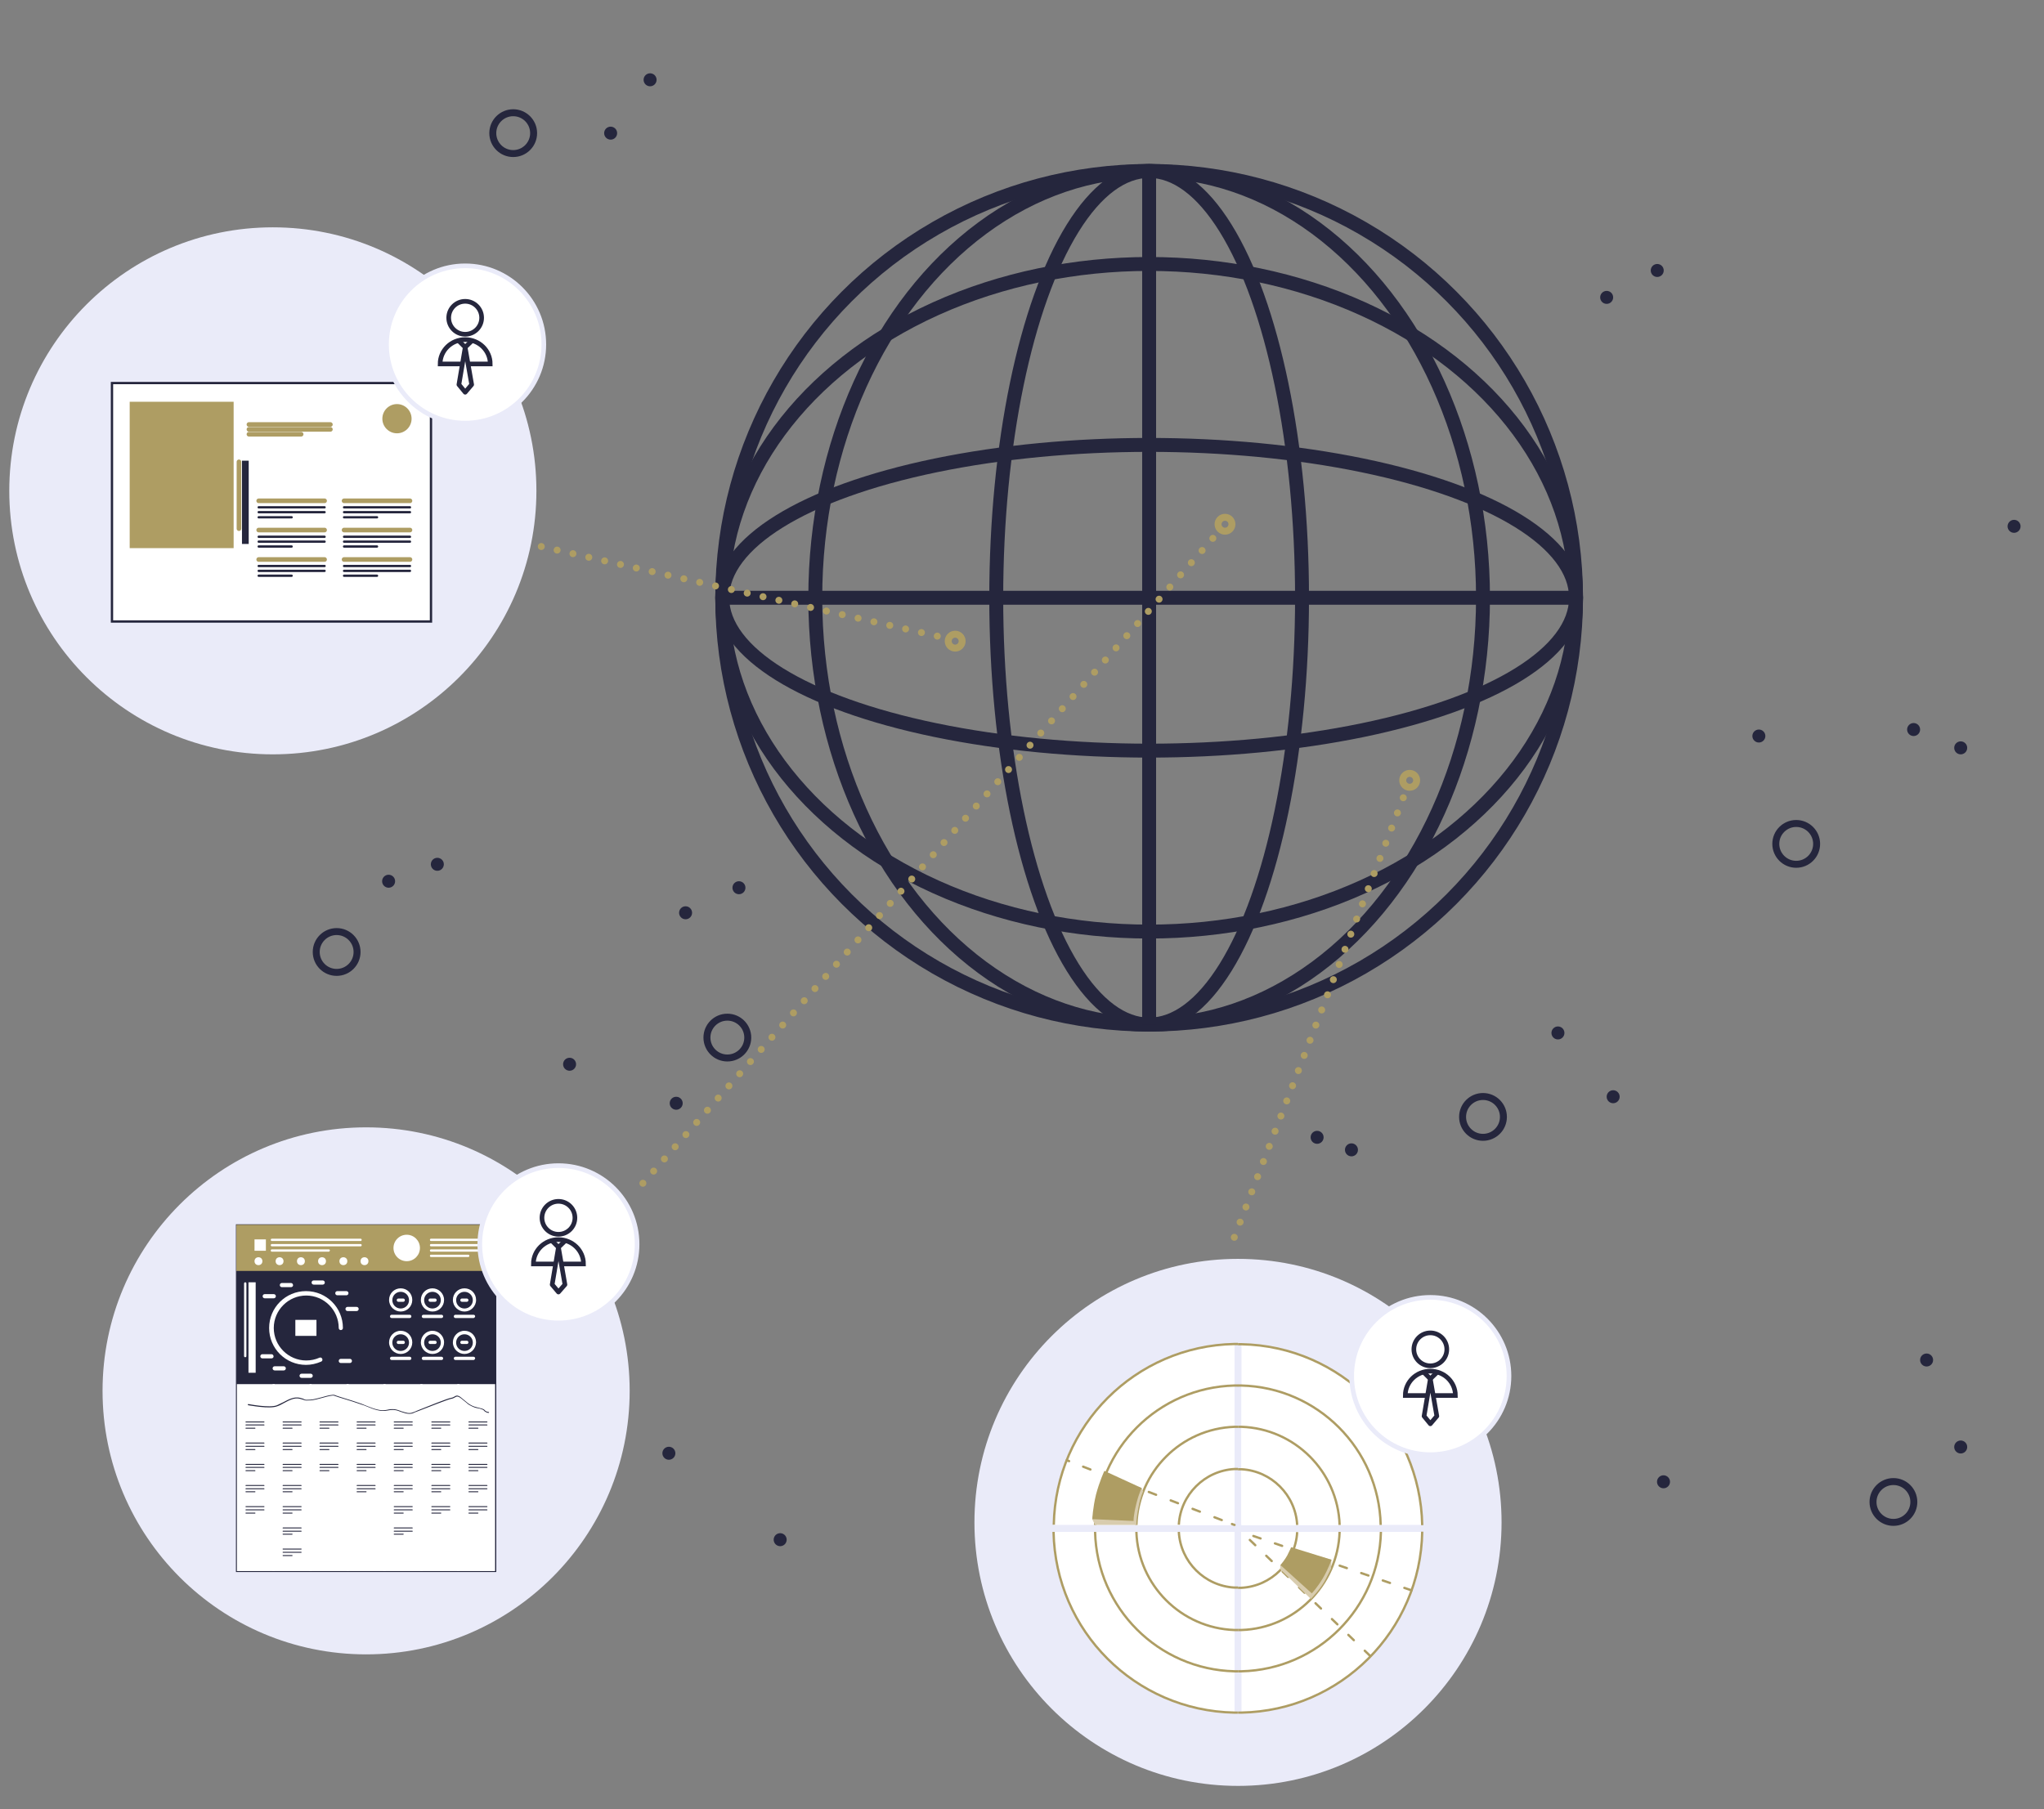 <?xml version="1.0" encoding="utf-8"?>
<!-- Generator: Adobe Illustrator 21.0.2, SVG Export Plug-In . SVG Version: 6.00 Build 0)  -->
<svg version="1.1" id="Layer_1" xmlns="http://www.w3.org/2000/svg" xmlns:xlink="http://www.w3.org/1999/xlink" x="0px" y="0px"
	 viewBox="0 0 881 780" style="enable-background:new 0 0 881 780;" xml:space="preserve">
<rect x="0" y="0" width="881" height="780" fill="#808080" stroke="none"/>
<style type="text/css">
	.st0{fill:none;}
	.st1{fill:#EAEBF9;}
	.st2{fill:none;stroke:#25263D;stroke-width:6;stroke-miterlimit:10;}
	.st3{fill:#25263D;}
	.st4{fill:none;stroke:#25263D;stroke-width:3;stroke-miterlimit:10;}
	.st5{fill:#FFFFFF;stroke:#25263D;stroke-miterlimit:10;}
	.st6{fill:#AE9D63;}
	.st7{fill:#FFFFFF;}
	.st8{fill:none;stroke:#AE9D63;stroke-width:2;stroke-linecap:round;stroke-linejoin:round;stroke-miterlimit:10;}
	.st9{fill:none;stroke:#25263D;stroke-linecap:round;stroke-linejoin:round;stroke-miterlimit:10;}
	.st10{fill:#FFFFFF;stroke:#EAEBF9;stroke-width:2;stroke-miterlimit:10;}
	.st11{fill:none;stroke:#25263D;stroke-width:2;stroke-miterlimit:10;}
	.st12{fill:none;stroke:#25263D;stroke-width:2;stroke-linecap:round;stroke-linejoin:round;stroke-miterlimit:10;}
	.st13{fill:none;stroke:#AE9D63;stroke-width:3;stroke-miterlimit:10;}
	
		.st14{fill:none;stroke:#AE9D63;stroke-width:3;stroke-linecap:round;stroke-linejoin:round;stroke-miterlimit:10;stroke-dasharray:0,7;}
	.st15{opacity:0.2;}
	.st16{clip-path:url(#SVGID_2_);fill:#FFFFFF;}
	.st17{fill:none;stroke:#AE9D63;stroke-miterlimit:10;}
	.st18{fill:none;stroke:#AE9D63;stroke-linecap:round;stroke-linejoin:round;}
	.st19{fill:none;stroke:#AE9D63;stroke-linecap:round;stroke-linejoin:round;stroke-dasharray:3.37,6.741;}
	.st20{fill:none;stroke:#AE9D63;stroke-linecap:round;stroke-linejoin:round;stroke-miterlimit:10;stroke-dasharray:3.277,6.554;}
	.st21{fill:#D8CCAE;}
</style>
<rect x="4" y="-0.1" class="st0" width="881" height="780"/>
<circle class="st1" cx="117.6" cy="211.6" r="113.6"/>
<circle class="st1" cx="157.8" cy="599.6" r="113.6"/>
<circle class="st1" cx="533.6" cy="656.3" r="113.6"/>
<g>
	<circle class="st2" cx="495.3" cy="257.7" r="184"/>
	<ellipse class="st2" cx="495.3" cy="257.7" rx="143.9" ry="184"/>
	<ellipse class="st2" cx="495.3" cy="257.7" rx="65.9" ry="184"/>
	<ellipse class="st2" cx="495.3" cy="257.7" rx="184" ry="143.9"/>
	<ellipse class="st2" cx="495.3" cy="257.7" rx="184" ry="65.9"/>
	<line class="st2" x1="495.3" y1="73.7" x2="495.3" y2="441.7"/>
	<line class="st2" x1="679.3" y1="257.7" x2="311.3" y2="257.7"/>
</g>
<circle class="st3" cx="824.8" cy="314.5" r="2.8"/>
<circle class="st3" cx="695.3" cy="472.8" r="2.8"/>
<circle class="st3" cx="671.5" cy="445.3" r="2.8"/>
<circle class="st3" cx="714.3" cy="116.6" r="2.8"/>
<circle class="st3" cx="567.7" cy="490.3" r="2.8"/>
<circle class="st3" cx="582.5" cy="495.7" r="2.8"/>
<circle class="st3" cx="318.5" cy="382.7" r="2.8"/>
<circle class="st3" cx="295.5" cy="393.5" r="2.8"/>
<circle class="st3" cx="245.5" cy="458.8" r="2.8"/>
<ellipse transform="matrix(0.994 -0.113 0.113 0.994 -51.64 35.761)" class="st3" cx="291.1" cy="475.6" rx="2.8" ry="2.8"/>
<ellipse transform="matrix(0.994 -0.113 0.113 0.994 -72.514 41.985)" class="st3" cx="335.8" cy="663.7" rx="2.8" ry="2.8"/>
<circle class="st3" cx="263.2" cy="57.4" r="2.8"/>
<circle class="st3" cx="188.5" cy="372.6" r="2.8"/>
<circle class="st3" cx="288.3" cy="626.5" r="2.8"/>
<circle class="st3" cx="167.5" cy="379.9" r="2.8"/>
<circle class="st3" cx="280.2" cy="34.4" r="2.8"/>
<circle class="st3" cx="868.1" cy="226.9" r="2.8"/>
<circle class="st3" cx="717" cy="638.8" r="2.8"/>
<circle class="st3" cx="845.1" cy="322.4" r="2.8"/>
<circle class="st3" cx="830.4" cy="586.3" r="2.8"/>
<circle class="st3" cx="845.1" cy="623.8" r="2.8"/>
<circle class="st3" cx="758.1" cy="317.3" r="2.8"/>
<circle class="st3" cx="692.5" cy="128.2" r="2.8"/>
<circle class="st4" cx="774.2" cy="363.8" r="8.8"/>
<circle class="st4" cx="816.1" cy="647.5" r="8.8"/>
<circle class="st4" cx="639.2" cy="481.5" r="8.8"/>
<circle class="st4" cx="221.2" cy="57.4" r="8.8"/>
<circle class="st4" cx="313.5" cy="447.3" r="8.8"/>
<circle class="st4" cx="145.1" cy="410.4" r="8.8"/>
<g>
	
		<rect x="65.6" y="147.8" transform="matrix(6.123234e-17 -1 1 6.123234e-17 -99.536 333.536)" class="st5" width="102.8" height="137.5"/>
	<circle class="st6" cx="171.1" cy="180.5" r="6.3"/>
	<circle class="st7" cx="108.9" cy="177.1" r="1.6"/>
	<circle class="st7" cx="117.3" cy="177.1" r="1.6"/>
	<circle class="st7" cx="125.7" cy="177.1" r="1.6"/>
	<circle class="st7" cx="134.1" cy="177.1" r="1.6"/>
	<circle class="st7" cx="142.5" cy="177.1" r="1.6"/>
	<circle class="st7" cx="150.9" cy="177.1" r="1.6"/>
	<g>
		<line class="st8" x1="107.3" y1="183" x2="142.4" y2="183"/>
		<line class="st8" x1="107.3" y1="185.1" x2="142.4" y2="185.1"/>
		<line class="st8" x1="107.3" y1="187.2" x2="129.8" y2="187.2"/>
	</g>
	<g>
		<line class="st9" x1="111.5" y1="218.7" x2="139.9" y2="218.7"/>
		<line class="st8" x1="111.5" y1="215.9" x2="139.9" y2="215.9"/>
		<line class="st9" x1="111.5" y1="220.8" x2="139.9" y2="220.8"/>
		<line class="st9" x1="111.5" y1="223" x2="125.7" y2="223"/>
	</g>
	<g>
		<line class="st9" x1="111.5" y1="231.4" x2="139.9" y2="231.4"/>
		<line class="st8" x1="111.5" y1="228.5" x2="139.9" y2="228.5"/>
		<line class="st9" x1="111.5" y1="233.5" x2="139.9" y2="233.5"/>
		<line class="st9" x1="111.5" y1="235.6" x2="125.7" y2="235.6"/>
	</g>
	<g>
		<line class="st9" x1="111.5" y1="244" x2="139.9" y2="244"/>
		<line class="st8" x1="111.5" y1="241.2" x2="139.9" y2="241.2"/>
		<line class="st9" x1="111.5" y1="246.1" x2="139.9" y2="246.1"/>
		<line class="st9" x1="111.5" y1="248.2" x2="125.7" y2="248.2"/>
	</g>
	<g>
		<line class="st9" x1="148.3" y1="218.7" x2="176.7" y2="218.7"/>
		<line class="st8" x1="148.3" y1="215.9" x2="176.7" y2="215.9"/>
		<line class="st9" x1="148.3" y1="220.8" x2="176.7" y2="220.8"/>
		<line class="st9" x1="148.3" y1="223" x2="162.5" y2="223"/>
	</g>
	<g>
		<line class="st9" x1="148.3" y1="231.4" x2="176.7" y2="231.4"/>
		<line class="st8" x1="148.3" y1="228.5" x2="176.7" y2="228.5"/>
		<line class="st9" x1="148.3" y1="233.5" x2="176.7" y2="233.5"/>
		<line class="st9" x1="148.3" y1="235.6" x2="162.5" y2="235.6"/>
	</g>
	<g>
		<line class="st9" x1="148.3" y1="244" x2="176.7" y2="244"/>
		<line class="st8" x1="148.3" y1="241.2" x2="176.7" y2="241.2"/>
		<line class="st9" x1="148.3" y1="246.1" x2="176.7" y2="246.1"/>
		<line class="st9" x1="148.3" y1="248.2" x2="162.5" y2="248.2"/>
	</g>
	<rect x="55.9" y="173.2" class="st6" width="44.8" height="63.1"/>
	<rect x="104.3" y="198.6" class="st3" width="2.9" height="35.9"/>
	<line class="st8" x1="103" y1="199.1" x2="103" y2="227.9"/>
</g>
<g>
	<circle class="st10" cx="200.5" cy="148.5" r="33.9"/>
	<g>
		<circle class="st11" cx="200.5" cy="137" r="7.1"/>
		<path class="st11" d="M199.3,156.9h-9.6c0-5.8,4.8-10.5,10.8-10.5c6,0,10.8,4.7,10.8,10.5h-9.6"/>
		<polyline class="st12" points="203.3,147 200.5,149.7 197.8,147 		"/>
		<polygon class="st12" points="203.3,165.8 200.5,169.1 197.8,165.8 200.5,149.8 		"/>
	</g>
</g>
<g>
	<g>
		<rect x="101.9" y="528" class="st7" width="111.7" height="149.5"/>
	</g>
	<g>
		<rect x="101.9" y="528" class="st7" width="111.7" height="149.5"/>
		<path class="st3" d="M213.9,677.7H101.7V527.8h112.2V677.7z M102.1,677.3h111.3v-149H102.1V677.3z"/>
	</g>
	<g>
		<rect x="101.9" y="528" class="st6" width="111.7" height="20.1"/>
	</g>
	<g id="XMLID_1_">
		<rect x="101.9" y="547.9" class="st3" width="111.7" height="48.8"/>
	</g>
	<g>
		<circle class="st7" cx="175.3" cy="538" r="5.7"/>
	</g>
	<g>
		<circle class="st7" cx="111.4" cy="543.7" r="1.7"/>
	</g>
	<g>
		<circle class="st7" cx="120.5" cy="543.7" r="1.7"/>
	</g>
	<g>
		<circle class="st7" cx="129.7" cy="543.7" r="1.7"/>
	</g>
	<g>
		<circle class="st7" cx="138.8" cy="543.7" r="1.7"/>
	</g>
	<g>
		<circle class="st7" cx="148" cy="543.7" r="1.7"/>
	</g>
	<g>
		<circle class="st7" cx="157.1" cy="543.7" r="1.7"/>
	</g>
	<g>
		<path class="st7" d="M131.9,588.4c-8.8,0-15.9-7.1-15.9-15.9c0-8.8,7.1-15.9,15.9-15.9c8.8,0,15.9,7.1,15.9,15.9
			c0,0.5-0.4,0.9-0.9,0.9c-0.5,0-0.9-0.4-0.9-0.9c0-7.7-6.3-14-14-14c-7.7,0-14,6.3-14,14c0,7.7,6.3,14,14,14c2,0,3.9-0.4,5.7-1.2
			c0.5-0.2,1,0,1.2,0.5c0.2,0.5,0,1-0.5,1.2C136.3,587.9,134.1,588.4,131.9,588.4z"/>
	</g>
	<g>
		<path class="st7" d="M172.7,565.4c-2.7,0-5-2.2-5-5s2.2-5,5-5s5,2.2,5,5S175.5,565.4,172.7,565.4z M172.7,556.9
			c-2,0-3.6,1.6-3.6,3.6c0,2,1.6,3.6,3.6,3.6c2,0,3.6-1.6,3.6-3.6C176.3,558.5,174.7,556.9,172.7,556.9z"/>
	</g>
	<g>
		<path class="st7" d="M186.4,565.4c-2.7,0-5-2.2-5-5s2.2-5,5-5c2.7,0,5,2.2,5,5S189.2,565.4,186.4,565.4z M186.4,556.9
			c-2,0-3.6,1.6-3.6,3.6c0,2,1.6,3.6,3.6,3.6c2,0,3.6-1.6,3.6-3.6C190,558.5,188.4,556.9,186.4,556.9z"/>
	</g>
	<g>
		<path class="st7" d="M200.2,565.4c-2.7,0-5-2.2-5-5s2.2-5,5-5s5,2.2,5,5S202.9,565.4,200.2,565.4z M200.2,556.9
			c-2,0-3.6,1.6-3.6,3.6c0,2,1.6,3.6,3.6,3.6c2,0,3.6-1.6,3.6-3.6C203.8,558.5,202.2,556.9,200.2,556.9z"/>
	</g>
	<g>
		<path class="st7" d="M172.7,583.7c-2.7,0-5-2.2-5-5c0-2.7,2.2-5,5-5s5,2.2,5,5C177.7,581.5,175.5,583.7,172.7,583.7z M172.7,575.2
			c-2,0-3.6,1.6-3.6,3.6c0,2,1.6,3.6,3.6,3.6c2,0,3.6-1.6,3.6-3.6C176.3,576.8,174.7,575.2,172.7,575.2z"/>
	</g>
	<g>
		<path class="st7" d="M186.4,583.7c-2.7,0-5-2.2-5-5c0-2.7,2.2-5,5-5c2.7,0,5,2.2,5,5C191.4,581.5,189.2,583.7,186.4,583.7z
			 M186.4,575.2c-2,0-3.6,1.6-3.6,3.6c0,2,1.6,3.6,3.6,3.6c2,0,3.6-1.6,3.6-3.6C190,576.8,188.4,575.2,186.4,575.2z"/>
	</g>
	<g>
		<path class="st7" d="M200.2,583.7c-2.7,0-5-2.2-5-5c0-2.7,2.2-5,5-5s5,2.2,5,5C205.1,581.5,202.9,583.7,200.2,583.7z M200.2,575.2
			c-2,0-3.6,1.6-3.6,3.6c0,2,1.6,3.6,3.6,3.6c2,0,3.6-1.6,3.6-3.6C203.8,576.8,202.2,575.2,200.2,575.2z"/>
	</g>
	<g>
		<g>
			<path class="st7" d="M155.4,535h-38.2c-0.3,0-0.5-0.2-0.5-0.5c0-0.3,0.2-0.5,0.5-0.5h38.2c0.3,0,0.5,0.2,0.5,0.5
				C155.9,534.8,155.7,535,155.4,535z"/>
		</g>
		<g>
			<path class="st7" d="M155.4,537.3h-38.2c-0.3,0-0.5-0.2-0.5-0.5c0-0.3,0.2-0.5,0.5-0.5h38.2c0.3,0,0.5,0.2,0.5,0.5
				C155.9,537.1,155.7,537.3,155.4,537.3z"/>
		</g>
		<g>
			<path class="st7" d="M141.7,539.6h-24.5c-0.3,0-0.5-0.2-0.5-0.5c0-0.3,0.2-0.5,0.5-0.5h24.5c0.3,0,0.5,0.2,0.5,0.5
				C142.1,539.4,141.9,539.6,141.7,539.6z"/>
		</g>
	</g>
	<g>
		<path class="st7" d="M208,535h-22.2c-0.3,0-0.5-0.2-0.5-0.5c0-0.3,0.2-0.5,0.5-0.5H208c0.3,0,0.5,0.2,0.5,0.5
			C208.4,534.8,208.2,535,208,535z"/>
	</g>
	<g>
		<path class="st7" d="M208,537.3h-22.2c-0.3,0-0.5-0.2-0.5-0.5c0-0.3,0.2-0.5,0.5-0.5H208c0.3,0,0.5,0.2,0.5,0.5
			C208.4,537.1,208.2,537.3,208,537.3z"/>
	</g>
	<g>
		<path class="st7" d="M208,539.6h-22.2c-0.3,0-0.5-0.2-0.5-0.5c0-0.3,0.2-0.5,0.5-0.5H208c0.3,0,0.5,0.2,0.5,0.5
			C208.4,539.4,208.2,539.6,208,539.6z"/>
	</g>
	<g>
		<path class="st7" d="M201.8,541.9h-16c-0.3,0-0.5-0.2-0.5-0.5c0-0.3,0.2-0.5,0.5-0.5h16c0.3,0,0.5,0.2,0.5,0.5
			C202.3,541.7,202.1,541.9,201.8,541.9z"/>
	</g>
	<g>
		<path class="st7" d="M176.6,568.2h-7.8c-0.4,0-0.7-0.3-0.7-0.7c0-0.4,0.3-0.7,0.7-0.7h7.8c0.4,0,0.7,0.3,0.7,0.7
			C177.3,567.9,177,568.2,176.6,568.2z"/>
	</g>
	<g>
		<path class="st7" d="M173.8,561.2h-2.1c-0.4,0-0.7-0.3-0.7-0.7c0-0.4,0.3-0.7,0.7-0.7h2.1c0.4,0,0.7,0.3,0.7,0.7
			C174.5,560.9,174.2,561.2,173.8,561.2z"/>
	</g>
	<g>
		<path class="st7" d="M187.5,561.2h-2.1c-0.4,0-0.7-0.3-0.7-0.7c0-0.4,0.3-0.7,0.7-0.7h2.1c0.4,0,0.7,0.3,0.7,0.7
			C188.2,560.9,187.9,561.2,187.5,561.2z"/>
	</g>
	<g>
		<path class="st7" d="M201.2,561.2h-2.1c-0.4,0-0.7-0.3-0.7-0.7c0-0.4,0.3-0.7,0.7-0.7h2.1c0.4,0,0.7,0.3,0.7,0.7
			C201.9,560.9,201.6,561.2,201.2,561.2z"/>
	</g>
	<g>
		<path class="st7" d="M173.8,579.4h-2.1c-0.4,0-0.7-0.3-0.7-0.7c0-0.4,0.3-0.7,0.7-0.7h2.1c0.4,0,0.7,0.3,0.7,0.7
			C174.5,579.1,174.2,579.4,173.8,579.4z"/>
	</g>
	<g>
		<path class="st7" d="M187.5,579.4h-2.1c-0.4,0-0.7-0.3-0.7-0.7c0-0.4,0.3-0.7,0.7-0.7h2.1c0.4,0,0.7,0.3,0.7,0.7
			C188.2,579.1,187.9,579.4,187.5,579.4z"/>
	</g>
	<g>
		<path class="st7" d="M201.2,579.4h-2.1c-0.4,0-0.7-0.3-0.7-0.7c0-0.4,0.3-0.7,0.7-0.7h2.1c0.4,0,0.7,0.3,0.7,0.7
			C201.9,579.1,201.6,579.4,201.2,579.4z"/>
	</g>
	<g>
		<path class="st7" d="M190.3,568.2h-7.8c-0.4,0-0.7-0.3-0.7-0.7c0-0.4,0.3-0.7,0.7-0.7h7.8c0.4,0,0.7,0.3,0.7,0.7
			C191,567.9,190.7,568.2,190.3,568.2z"/>
	</g>
	<g>
		<path class="st7" d="M204.1,568.2h-7.8c-0.4,0-0.7-0.3-0.7-0.7c0-0.4,0.3-0.7,0.7-0.7h7.8c0.4,0,0.7,0.3,0.7,0.7
			C204.7,567.9,204.4,568.2,204.1,568.2z"/>
	</g>
	<g>
		<path class="st7" d="M176.6,586.3h-7.8c-0.4,0-0.7-0.3-0.7-0.7c0-0.4,0.3-0.7,0.7-0.7h7.8c0.4,0,0.7,0.3,0.7,0.7
			C177.3,586,177,586.3,176.6,586.3z"/>
	</g>
	<g>
		<path class="st3" d="M113.8,613.2H106c-0.1,0-0.2-0.1-0.2-0.2c0-0.1,0.1-0.2,0.2-0.2h7.8c0.1,0,0.2,0.1,0.2,0.2
			C114,613.1,113.9,613.2,113.8,613.2z"/>
	</g>
	<g>
		<path class="st3" d="M113.8,614.5H106c-0.1,0-0.2-0.1-0.2-0.2c0-0.1,0.1-0.2,0.2-0.2h7.8c0.1,0,0.2,0.1,0.2,0.2
			C114,614.4,113.9,614.5,113.8,614.5z"/>
	</g>
	<g>
		<path class="st3" d="M109.9,615.9H106c-0.1,0-0.2-0.1-0.2-0.2s0.1-0.2,0.2-0.2h3.9c0.1,0,0.2,0.1,0.2,0.2S110,615.9,109.9,615.9z"
			/>
	</g>
	<g>
		<path class="st3" d="M113.8,622.3H106c-0.1,0-0.2-0.1-0.2-0.2c0-0.1,0.1-0.2,0.2-0.2h7.8c0.1,0,0.2,0.1,0.2,0.2
			C114,622.2,113.9,622.3,113.8,622.3z"/>
	</g>
	<g>
		<path class="st3" d="M113.8,623.7H106c-0.1,0-0.2-0.1-0.2-0.2c0-0.1,0.1-0.2,0.2-0.2h7.8c0.1,0,0.2,0.1,0.2,0.2
			C114,623.6,113.9,623.7,113.8,623.7z"/>
	</g>
	<g>
		<path class="st3" d="M109.9,625.1H106c-0.1,0-0.2-0.1-0.2-0.2s0.1-0.2,0.2-0.2h3.9c0.1,0,0.2,0.1,0.2,0.2S110,625.1,109.9,625.1z"
			/>
	</g>
	<g>
		<path class="st3" d="M113.8,631.5H106c-0.1,0-0.2-0.1-0.2-0.2c0-0.1,0.1-0.2,0.2-0.2h7.8c0.1,0,0.2,0.1,0.2,0.2
			C114,631.4,113.9,631.5,113.8,631.5z"/>
	</g>
	<g>
		<path class="st3" d="M113.8,632.8H106c-0.1,0-0.2-0.1-0.2-0.2c0-0.1,0.1-0.2,0.2-0.2h7.8c0.1,0,0.2,0.1,0.2,0.2
			C114,632.7,113.9,632.8,113.8,632.8z"/>
	</g>
	<g>
		<path class="st3" d="M109.9,634.2H106c-0.1,0-0.2-0.1-0.2-0.2s0.1-0.2,0.2-0.2h3.9c0.1,0,0.2,0.1,0.2,0.2S110,634.2,109.9,634.2z"
			/>
	</g>
	<g>
		<path class="st3" d="M145.7,613.2h-7.8c-0.1,0-0.2-0.1-0.2-0.2c0-0.1,0.1-0.2,0.2-0.2h7.8c0.1,0,0.2,0.1,0.2,0.2
			C145.9,613.1,145.8,613.2,145.7,613.2z"/>
	</g>
	<g>
		<path class="st3" d="M145.7,614.5h-7.8c-0.1,0-0.2-0.1-0.2-0.2c0-0.1,0.1-0.2,0.2-0.2h7.8c0.1,0,0.2,0.1,0.2,0.2
			C145.9,614.4,145.8,614.5,145.7,614.5z"/>
	</g>
	<g>
		<path class="st3" d="M141.8,615.9h-3.9c-0.1,0-0.2-0.1-0.2-0.2s0.1-0.2,0.2-0.2h3.9c0.1,0,0.2,0.1,0.2,0.2
			S141.9,615.9,141.8,615.9z"/>
	</g>
	<g>
		<path class="st3" d="M145.7,622.3h-7.8c-0.1,0-0.2-0.1-0.2-0.2c0-0.1,0.1-0.2,0.2-0.2h7.8c0.1,0,0.2,0.1,0.2,0.2
			C145.9,622.2,145.8,622.3,145.7,622.3z"/>
	</g>
	<g>
		<path class="st3" d="M145.7,623.7h-7.8c-0.1,0-0.2-0.1-0.2-0.2c0-0.1,0.1-0.2,0.2-0.2h7.8c0.1,0,0.2,0.1,0.2,0.2
			C145.9,623.6,145.8,623.7,145.7,623.7z"/>
	</g>
	<g>
		<path class="st3" d="M141.8,625.1h-3.9c-0.1,0-0.2-0.1-0.2-0.2s0.1-0.2,0.2-0.2h3.9c0.1,0,0.2,0.1,0.2,0.2
			S141.9,625.1,141.8,625.1z"/>
	</g>
	<g>
		<path class="st3" d="M145.7,631.5h-7.8c-0.1,0-0.2-0.1-0.2-0.2c0-0.1,0.1-0.2,0.2-0.2h7.8c0.1,0,0.2,0.1,0.2,0.2
			C145.9,631.4,145.8,631.5,145.7,631.5z"/>
	</g>
	<g>
		<path class="st3" d="M145.7,632.8h-7.8c-0.1,0-0.2-0.1-0.2-0.2c0-0.1,0.1-0.2,0.2-0.2h7.8c0.1,0,0.2,0.1,0.2,0.2
			C145.9,632.7,145.8,632.8,145.7,632.8z"/>
	</g>
	<g>
		<path class="st3" d="M141.8,634.2h-3.9c-0.1,0-0.2-0.1-0.2-0.2s0.1-0.2,0.2-0.2h3.9c0.1,0,0.2,0.1,0.2,0.2
			S141.9,634.2,141.8,634.2z"/>
	</g>
	<g>
		<path class="st3" d="M113.8,640.6H106c-0.1,0-0.2-0.1-0.2-0.2c0-0.1,0.1-0.2,0.2-0.2h7.8c0.1,0,0.2,0.1,0.2,0.2
			C114,640.5,113.9,640.6,113.8,640.6z"/>
	</g>
	<g>
		<path class="st3" d="M113.8,642H106c-0.1,0-0.2-0.1-0.2-0.2s0.1-0.2,0.2-0.2h7.8c0.1,0,0.2,0.1,0.2,0.2S113.9,642,113.8,642z"/>
	</g>
	<g>
		<path class="st3" d="M109.9,643.3H106c-0.1,0-0.2-0.1-0.2-0.2c0-0.1,0.1-0.2,0.2-0.2h3.9c0.1,0,0.2,0.1,0.2,0.2
			C110.1,643.2,110,643.3,109.9,643.3z"/>
	</g>
	<g>
		<path class="st3" d="M161.7,613.2h-7.8c-0.1,0-0.2-0.1-0.2-0.2c0-0.1,0.1-0.2,0.2-0.2h7.8c0.1,0,0.2,0.1,0.2,0.2
			C161.9,613.1,161.8,613.2,161.7,613.2z"/>
	</g>
	<g>
		<path class="st3" d="M161.7,614.5h-7.8c-0.1,0-0.2-0.1-0.2-0.2c0-0.1,0.1-0.2,0.2-0.2h7.8c0.1,0,0.2,0.1,0.2,0.2
			C161.9,614.4,161.8,614.5,161.7,614.5z"/>
	</g>
	<g>
		<path class="st3" d="M157.8,615.9h-3.9c-0.1,0-0.2-0.1-0.2-0.2s0.1-0.2,0.2-0.2h3.9c0.1,0,0.2,0.1,0.2,0.2
			S157.9,615.9,157.8,615.9z"/>
	</g>
	<g>
		<path class="st3" d="M161.7,622.3h-7.8c-0.1,0-0.2-0.1-0.2-0.2c0-0.1,0.1-0.2,0.2-0.2h7.8c0.1,0,0.2,0.1,0.2,0.2
			C161.9,622.2,161.8,622.3,161.7,622.3z"/>
	</g>
	<g>
		<path class="st3" d="M161.7,623.7h-7.8c-0.1,0-0.2-0.1-0.2-0.2c0-0.1,0.1-0.2,0.2-0.2h7.8c0.1,0,0.2,0.1,0.2,0.2
			C161.9,623.6,161.8,623.7,161.7,623.7z"/>
	</g>
	<g>
		<path class="st3" d="M157.8,625.1h-3.9c-0.1,0-0.2-0.1-0.2-0.2s0.1-0.2,0.2-0.2h3.9c0.1,0,0.2,0.1,0.2,0.2
			S157.9,625.1,157.8,625.1z"/>
	</g>
	<g>
		<path class="st3" d="M161.7,631.5h-7.8c-0.1,0-0.2-0.1-0.2-0.2c0-0.1,0.1-0.2,0.2-0.2h7.8c0.1,0,0.2,0.1,0.2,0.2
			C161.9,631.4,161.8,631.5,161.7,631.5z"/>
	</g>
	<g>
		<path class="st3" d="M161.7,632.8h-7.8c-0.1,0-0.2-0.1-0.2-0.2c0-0.1,0.1-0.2,0.2-0.2h7.8c0.1,0,0.2,0.1,0.2,0.2
			C161.9,632.7,161.8,632.8,161.7,632.8z"/>
	</g>
	<g>
		<path class="st3" d="M157.8,634.2h-3.9c-0.1,0-0.2-0.1-0.2-0.2s0.1-0.2,0.2-0.2h3.9c0.1,0,0.2,0.1,0.2,0.2
			S157.9,634.2,157.8,634.2z"/>
	</g>
	<g>
		<path class="st3" d="M161.7,640.6h-7.8c-0.1,0-0.2-0.1-0.2-0.2c0-0.1,0.1-0.2,0.2-0.2h7.8c0.1,0,0.2,0.1,0.2,0.2
			C161.9,640.5,161.8,640.6,161.7,640.6z"/>
	</g>
	<g>
		<path class="st3" d="M161.7,642h-7.8c-0.1,0-0.2-0.1-0.2-0.2s0.1-0.2,0.2-0.2h7.8c0.1,0,0.2,0.1,0.2,0.2S161.8,642,161.7,642z"/>
	</g>
	<g>
		<path class="st3" d="M157.8,643.3h-3.9c-0.1,0-0.2-0.1-0.2-0.2c0-0.1,0.1-0.2,0.2-0.2h3.9c0.1,0,0.2,0.1,0.2,0.2
			C158,643.2,157.9,643.3,157.8,643.3z"/>
	</g>
	<g>
		<path class="st3" d="M113.8,649.7H106c-0.1,0-0.2-0.1-0.2-0.2c0-0.1,0.1-0.2,0.2-0.2h7.8c0.1,0,0.2,0.1,0.2,0.2
			C114,649.6,113.9,649.7,113.8,649.7z"/>
	</g>
	<g>
		<path class="st3" d="M113.8,651.1H106c-0.1,0-0.2-0.1-0.2-0.2s0.1-0.2,0.2-0.2h7.8c0.1,0,0.2,0.1,0.2,0.2S113.9,651.1,113.8,651.1
			z"/>
	</g>
	<g>
		<path class="st3" d="M109.9,652.5H106c-0.1,0-0.2-0.1-0.2-0.2c0-0.1,0.1-0.2,0.2-0.2h3.9c0.1,0,0.2,0.1,0.2,0.2
			C110.1,652.4,110,652.5,109.9,652.5z"/>
	</g>
	<g>
		<path class="st3" d="M129.8,613.2H122c-0.1,0-0.2-0.1-0.2-0.2c0-0.1,0.1-0.2,0.2-0.2h7.8c0.1,0,0.2,0.1,0.2,0.2
			C130,613.1,129.9,613.2,129.8,613.2z"/>
	</g>
	<g>
		<path class="st3" d="M129.8,614.5H122c-0.1,0-0.2-0.1-0.2-0.2c0-0.1,0.1-0.2,0.2-0.2h7.8c0.1,0,0.2,0.1,0.2,0.2
			C130,614.4,129.9,614.5,129.8,614.5z"/>
	</g>
	<g>
		<path class="st3" d="M125.9,615.9H122c-0.1,0-0.2-0.1-0.2-0.2s0.1-0.2,0.2-0.2h3.9c0.1,0,0.2,0.1,0.2,0.2S126,615.9,125.9,615.9z"
			/>
	</g>
	<g>
		<path class="st3" d="M129.8,622.3H122c-0.1,0-0.2-0.1-0.2-0.2c0-0.1,0.1-0.2,0.2-0.2h7.8c0.1,0,0.2,0.1,0.2,0.2
			C130,622.2,129.9,622.3,129.8,622.3z"/>
	</g>
	<g>
		<path class="st3" d="M129.8,623.7H122c-0.1,0-0.2-0.1-0.2-0.2c0-0.1,0.1-0.2,0.2-0.2h7.8c0.1,0,0.2,0.1,0.2,0.2
			C130,623.6,129.9,623.7,129.8,623.7z"/>
	</g>
	<g>
		<path class="st3" d="M125.9,625.1H122c-0.1,0-0.2-0.1-0.2-0.2s0.1-0.2,0.2-0.2h3.9c0.1,0,0.2,0.1,0.2,0.2S126,625.1,125.9,625.1z"
			/>
	</g>
	<g>
		<path class="st3" d="M129.8,631.5H122c-0.1,0-0.2-0.1-0.2-0.2c0-0.1,0.1-0.2,0.2-0.2h7.8c0.1,0,0.2,0.1,0.2,0.2
			C130,631.4,129.9,631.5,129.8,631.5z"/>
	</g>
	<g>
		<path class="st3" d="M129.8,632.8H122c-0.1,0-0.2-0.1-0.2-0.2c0-0.1,0.1-0.2,0.2-0.2h7.8c0.1,0,0.2,0.1,0.2,0.2
			C130,632.7,129.9,632.8,129.8,632.8z"/>
	</g>
	<g>
		<path class="st3" d="M125.9,634.2H122c-0.1,0-0.2-0.1-0.2-0.2s0.1-0.2,0.2-0.2h3.9c0.1,0,0.2,0.1,0.2,0.2S126,634.2,125.9,634.2z"
			/>
	</g>
	<g>
		<path class="st3" d="M129.8,640.6H122c-0.1,0-0.2-0.1-0.2-0.2c0-0.1,0.1-0.2,0.2-0.2h7.8c0.1,0,0.2,0.1,0.2,0.2
			C130,640.5,129.9,640.6,129.8,640.6z"/>
	</g>
	<g>
		<path class="st3" d="M129.8,642H122c-0.1,0-0.2-0.1-0.2-0.2s0.1-0.2,0.2-0.2h7.8c0.1,0,0.2,0.1,0.2,0.2S129.9,642,129.8,642z"/>
	</g>
	<g>
		<path class="st3" d="M125.9,643.3H122c-0.1,0-0.2-0.1-0.2-0.2c0-0.1,0.1-0.2,0.2-0.2h3.9c0.1,0,0.2,0.1,0.2,0.2
			C126.1,643.2,126,643.3,125.9,643.3z"/>
	</g>
	<g>
		<path class="st3" d="M129.8,649.7H122c-0.1,0-0.2-0.1-0.2-0.2c0-0.1,0.1-0.2,0.2-0.2h7.8c0.1,0,0.2,0.1,0.2,0.2
			C130,649.6,129.9,649.7,129.8,649.7z"/>
	</g>
	<g>
		<path class="st3" d="M129.8,651.1H122c-0.1,0-0.2-0.1-0.2-0.2s0.1-0.2,0.2-0.2h7.8c0.1,0,0.2,0.1,0.2,0.2S129.9,651.1,129.8,651.1
			z"/>
	</g>
	<g>
		<path class="st3" d="M125.9,652.5H122c-0.1,0-0.2-0.1-0.2-0.2c0-0.1,0.1-0.2,0.2-0.2h3.9c0.1,0,0.2,0.1,0.2,0.2
			C126.1,652.4,126,652.5,125.9,652.5z"/>
	</g>
	<g>
		<path class="st3" d="M129.8,658.9H122c-0.1,0-0.2-0.1-0.2-0.2c0-0.1,0.1-0.2,0.2-0.2h7.8c0.1,0,0.2,0.1,0.2,0.2
			C130,658.8,129.9,658.9,129.8,658.9z"/>
	</g>
	<g>
		<path class="st3" d="M129.8,660.3H122c-0.1,0-0.2-0.1-0.2-0.2s0.1-0.2,0.2-0.2h7.8c0.1,0,0.2,0.1,0.2,0.2S129.9,660.3,129.8,660.3
			z"/>
	</g>
	<g>
		<path class="st3" d="M125.9,661.6H122c-0.1,0-0.2-0.1-0.2-0.2c0-0.1,0.1-0.2,0.2-0.2h3.9c0.1,0,0.2,0.1,0.2,0.2
			C126.1,661.5,126,661.6,125.9,661.6z"/>
	</g>
	<g>
		<path class="st3" d="M177.7,613.2h-7.8c-0.1,0-0.2-0.1-0.2-0.2c0-0.1,0.1-0.2,0.2-0.2h7.8c0.1,0,0.2,0.1,0.2,0.2
			C177.9,613.1,177.8,613.2,177.7,613.2z"/>
	</g>
	<g>
		<path class="st3" d="M177.7,614.5h-7.8c-0.1,0-0.2-0.1-0.2-0.2c0-0.1,0.1-0.2,0.2-0.2h7.8c0.1,0,0.2,0.1,0.2,0.2
			C177.9,614.4,177.8,614.5,177.7,614.5z"/>
	</g>
	<g>
		<path class="st3" d="M173.8,615.9h-3.9c-0.1,0-0.2-0.1-0.2-0.2s0.1-0.2,0.2-0.2h3.9c0.1,0,0.2,0.1,0.2,0.2
			S173.9,615.9,173.8,615.9z"/>
	</g>
	<g>
		<path class="st3" d="M193.9,613.2h-7.8c-0.1,0-0.2-0.1-0.2-0.2c0-0.1,0.1-0.2,0.2-0.2h7.8c0.1,0,0.2,0.1,0.2,0.2
			C194.1,613.1,194,613.2,193.9,613.2z"/>
	</g>
	<g>
		<path class="st3" d="M193.9,614.5h-7.8c-0.1,0-0.2-0.1-0.2-0.2c0-0.1,0.1-0.2,0.2-0.2h7.8c0.1,0,0.2,0.1,0.2,0.2
			C194.1,614.4,194,614.5,193.9,614.5z"/>
	</g>
	<g>
		<path class="st3" d="M190,615.9h-3.9c-0.1,0-0.2-0.1-0.2-0.2s0.1-0.2,0.2-0.2h3.9c0.1,0,0.2,0.1,0.2,0.2S190.1,615.9,190,615.9z"
			/>
	</g>
	<g>
		<path class="st3" d="M193.9,622.3h-7.8c-0.1,0-0.2-0.1-0.2-0.2c0-0.1,0.1-0.2,0.2-0.2h7.8c0.1,0,0.2,0.1,0.2,0.2
			C194.1,622.2,194,622.3,193.9,622.3z"/>
	</g>
	<g>
		<path class="st3" d="M193.9,623.7h-7.8c-0.1,0-0.2-0.1-0.2-0.2c0-0.1,0.1-0.2,0.2-0.2h7.8c0.1,0,0.2,0.1,0.2,0.2
			C194.1,623.6,194,623.7,193.9,623.7z"/>
	</g>
	<g>
		<path class="st3" d="M190,625.1h-3.9c-0.1,0-0.2-0.1-0.2-0.2s0.1-0.2,0.2-0.2h3.9c0.1,0,0.2,0.1,0.2,0.2S190.1,625.1,190,625.1z"
			/>
	</g>
	<g>
		<path class="st3" d="M193.9,631.5h-7.8c-0.1,0-0.2-0.1-0.2-0.2c0-0.1,0.1-0.2,0.2-0.2h7.8c0.1,0,0.2,0.1,0.2,0.2
			C194.1,631.4,194,631.5,193.9,631.5z"/>
	</g>
	<g>
		<path class="st3" d="M193.9,632.8h-7.8c-0.1,0-0.2-0.1-0.2-0.2c0-0.1,0.1-0.2,0.2-0.2h7.8c0.1,0,0.2,0.1,0.2,0.2
			C194.1,632.7,194,632.8,193.9,632.8z"/>
	</g>
	<g>
		<path class="st3" d="M190,634.2h-3.9c-0.1,0-0.2-0.1-0.2-0.2s0.1-0.2,0.2-0.2h3.9c0.1,0,0.2,0.1,0.2,0.2S190.1,634.2,190,634.2z"
			/>
	</g>
	<g>
		<path class="st3" d="M193.9,640.6h-7.8c-0.1,0-0.2-0.1-0.2-0.2c0-0.1,0.1-0.2,0.2-0.2h7.8c0.1,0,0.2,0.1,0.2,0.2
			C194.1,640.5,194,640.6,193.9,640.6z"/>
	</g>
	<g>
		<path class="st3" d="M193.9,642h-7.8c-0.1,0-0.2-0.1-0.2-0.2s0.1-0.2,0.2-0.2h7.8c0.1,0,0.2,0.1,0.2,0.2S194,642,193.9,642z"/>
	</g>
	<g>
		<path class="st3" d="M190,643.3h-3.9c-0.1,0-0.2-0.1-0.2-0.2c0-0.1,0.1-0.2,0.2-0.2h3.9c0.1,0,0.2,0.1,0.2,0.2
			C190.2,643.2,190.1,643.3,190,643.3z"/>
	</g>
	<g>
		<path class="st3" d="M193.9,649.7h-7.8c-0.1,0-0.2-0.1-0.2-0.2c0-0.1,0.1-0.2,0.2-0.2h7.8c0.1,0,0.2,0.1,0.2,0.2
			C194.1,649.6,194,649.7,193.9,649.7z"/>
	</g>
	<g>
		<path class="st3" d="M193.9,651.1h-7.8c-0.1,0-0.2-0.1-0.2-0.2s0.1-0.2,0.2-0.2h7.8c0.1,0,0.2,0.1,0.2,0.2S194,651.1,193.9,651.1z
			"/>
	</g>
	<g>
		<path class="st3" d="M190,652.5h-3.9c-0.1,0-0.2-0.1-0.2-0.2c0-0.1,0.1-0.2,0.2-0.2h3.9c0.1,0,0.2,0.1,0.2,0.2
			C190.2,652.4,190.1,652.5,190,652.5z"/>
	</g>
	<g>
		<path class="st3" d="M209.9,613.2h-7.8c-0.1,0-0.2-0.1-0.2-0.2c0-0.1,0.1-0.2,0.2-0.2h7.8c0.1,0,0.2,0.1,0.2,0.2
			C210.1,613.1,210,613.2,209.9,613.2z"/>
	</g>
	<g>
		<path class="st3" d="M209.9,614.5h-7.8c-0.1,0-0.2-0.1-0.2-0.2c0-0.1,0.1-0.2,0.2-0.2h7.8c0.1,0,0.2,0.1,0.2,0.2
			C210.1,614.4,210,614.5,209.9,614.5z"/>
	</g>
	<g>
		<path class="st3" d="M206,615.9h-3.9c-0.1,0-0.2-0.1-0.2-0.2s0.1-0.2,0.2-0.2h3.9c0.1,0,0.2,0.1,0.2,0.2S206.1,615.9,206,615.9z"
			/>
	</g>
	<g>
		<path class="st3" d="M209.9,622.3h-7.8c-0.1,0-0.2-0.1-0.2-0.2c0-0.1,0.1-0.2,0.2-0.2h7.8c0.1,0,0.2,0.1,0.2,0.2
			C210.1,622.2,210,622.3,209.9,622.3z"/>
	</g>
	<g>
		<path class="st3" d="M209.9,623.7h-7.8c-0.1,0-0.2-0.1-0.2-0.2c0-0.1,0.1-0.2,0.2-0.2h7.8c0.1,0,0.2,0.1,0.2,0.2
			C210.1,623.6,210,623.7,209.9,623.7z"/>
	</g>
	<g>
		<path class="st3" d="M206,625.1h-3.9c-0.1,0-0.2-0.1-0.2-0.2s0.1-0.2,0.2-0.2h3.9c0.1,0,0.2,0.1,0.2,0.2S206.1,625.1,206,625.1z"
			/>
	</g>
	<g>
		<path class="st3" d="M209.9,631.5h-7.8c-0.1,0-0.2-0.1-0.2-0.2c0-0.1,0.1-0.2,0.2-0.2h7.8c0.1,0,0.2,0.1,0.2,0.2
			C210.1,631.4,210,631.5,209.9,631.5z"/>
	</g>
	<g>
		<path class="st3" d="M209.9,632.8h-7.8c-0.1,0-0.2-0.1-0.2-0.2c0-0.1,0.1-0.2,0.2-0.2h7.8c0.1,0,0.2,0.1,0.2,0.2
			C210.1,632.7,210,632.8,209.9,632.8z"/>
	</g>
	<g>
		<path class="st3" d="M206,634.2h-3.9c-0.1,0-0.2-0.1-0.2-0.2s0.1-0.2,0.2-0.2h3.9c0.1,0,0.2,0.1,0.2,0.2S206.1,634.2,206,634.2z"
			/>
	</g>
	<g>
		<path class="st3" d="M209.9,640.6h-7.8c-0.1,0-0.2-0.1-0.2-0.2c0-0.1,0.1-0.2,0.2-0.2h7.8c0.1,0,0.2,0.1,0.2,0.2
			C210.1,640.5,210,640.6,209.9,640.6z"/>
	</g>
	<g>
		<path class="st3" d="M209.9,642h-7.8c-0.1,0-0.2-0.1-0.2-0.2s0.1-0.2,0.2-0.2h7.8c0.1,0,0.2,0.1,0.2,0.2S210,642,209.9,642z"/>
	</g>
	<g>
		<path class="st3" d="M206,643.3h-3.9c-0.1,0-0.2-0.1-0.2-0.2c0-0.1,0.1-0.2,0.2-0.2h3.9c0.1,0,0.2,0.1,0.2,0.2
			C206.2,643.2,206.1,643.3,206,643.3z"/>
	</g>
	<g>
		<path class="st3" d="M209.9,649.7h-7.8c-0.1,0-0.2-0.1-0.2-0.2c0-0.1,0.1-0.2,0.2-0.2h7.8c0.1,0,0.2,0.1,0.2,0.2
			C210.1,649.6,210,649.7,209.9,649.7z"/>
	</g>
	<g>
		<path class="st3" d="M209.9,651.1h-7.8c-0.1,0-0.2-0.1-0.2-0.2s0.1-0.2,0.2-0.2h7.8c0.1,0,0.2,0.1,0.2,0.2S210,651.1,209.9,651.1z
			"/>
	</g>
	<g>
		<path class="st3" d="M206,652.5h-3.9c-0.1,0-0.2-0.1-0.2-0.2c0-0.1,0.1-0.2,0.2-0.2h3.9c0.1,0,0.2,0.1,0.2,0.2
			C206.2,652.4,206.1,652.5,206,652.5z"/>
	</g>
	<g>
		<path class="st3" d="M177.7,622.3h-7.8c-0.1,0-0.2-0.1-0.2-0.2c0-0.1,0.1-0.2,0.2-0.2h7.8c0.1,0,0.2,0.1,0.2,0.2
			C177.9,622.2,177.8,622.3,177.7,622.3z"/>
	</g>
	<g>
		<path class="st3" d="M177.7,623.7h-7.8c-0.1,0-0.2-0.1-0.2-0.2c0-0.1,0.1-0.2,0.2-0.2h7.8c0.1,0,0.2,0.1,0.2,0.2
			C177.9,623.6,177.8,623.7,177.7,623.7z"/>
	</g>
	<g>
		<path class="st3" d="M173.8,625.1h-3.9c-0.1,0-0.2-0.1-0.2-0.2s0.1-0.2,0.2-0.2h3.9c0.1,0,0.2,0.1,0.2,0.2
			S173.9,625.1,173.8,625.1z"/>
	</g>
	<g>
		<path class="st3" d="M177.7,631.5h-7.8c-0.1,0-0.2-0.1-0.2-0.2c0-0.1,0.1-0.2,0.2-0.2h7.8c0.1,0,0.2,0.1,0.2,0.2
			C177.9,631.4,177.8,631.5,177.7,631.5z"/>
	</g>
	<g>
		<path class="st3" d="M177.7,632.8h-7.8c-0.1,0-0.2-0.1-0.2-0.2c0-0.1,0.1-0.2,0.2-0.2h7.8c0.1,0,0.2,0.1,0.2,0.2
			C177.9,632.7,177.8,632.8,177.7,632.8z"/>
	</g>
	<g>
		<path class="st3" d="M173.8,634.2h-3.9c-0.1,0-0.2-0.1-0.2-0.2s0.1-0.2,0.2-0.2h3.9c0.1,0,0.2,0.1,0.2,0.2
			S173.9,634.2,173.8,634.2z"/>
	</g>
	<g>
		<path class="st3" d="M177.7,640.6h-7.8c-0.1,0-0.2-0.1-0.2-0.2c0-0.1,0.1-0.2,0.2-0.2h7.8c0.1,0,0.2,0.1,0.2,0.2
			C177.9,640.5,177.8,640.6,177.7,640.6z"/>
	</g>
	<g>
		<path class="st3" d="M177.7,642h-7.8c-0.1,0-0.2-0.1-0.2-0.2s0.1-0.2,0.2-0.2h7.8c0.1,0,0.2,0.1,0.2,0.2S177.8,642,177.7,642z"/>
	</g>
	<g>
		<path class="st3" d="M173.8,643.3h-3.9c-0.1,0-0.2-0.1-0.2-0.2c0-0.1,0.1-0.2,0.2-0.2h3.9c0.1,0,0.2,0.1,0.2,0.2
			C174,643.2,173.9,643.3,173.8,643.3z"/>
	</g>
	<g>
		<path class="st3" d="M177.7,649.7h-7.8c-0.1,0-0.2-0.1-0.2-0.2c0-0.1,0.1-0.2,0.2-0.2h7.8c0.1,0,0.2,0.1,0.2,0.2
			C177.9,649.6,177.8,649.7,177.7,649.7z"/>
	</g>
	<g>
		<path class="st3" d="M177.7,651.1h-7.8c-0.1,0-0.2-0.1-0.2-0.2s0.1-0.2,0.2-0.2h7.8c0.1,0,0.2,0.1,0.2,0.2
			S177.8,651.1,177.7,651.1z"/>
	</g>
	<g>
		<path class="st3" d="M173.8,652.5h-3.9c-0.1,0-0.2-0.1-0.2-0.2c0-0.1,0.1-0.2,0.2-0.2h3.9c0.1,0,0.2,0.1,0.2,0.2
			C174,652.4,173.9,652.5,173.8,652.5z"/>
	</g>
	<g>
		<path class="st3" d="M177.7,658.9h-7.8c-0.1,0-0.2-0.1-0.2-0.2c0-0.1,0.1-0.2,0.2-0.2h7.8c0.1,0,0.2,0.1,0.2,0.2
			C177.9,658.8,177.8,658.9,177.7,658.9z"/>
	</g>
	<g>
		<path class="st3" d="M177.7,660.3h-7.8c-0.1,0-0.2-0.1-0.2-0.2s0.1-0.2,0.2-0.2h7.8c0.1,0,0.2,0.1,0.2,0.2
			S177.8,660.3,177.7,660.3z"/>
	</g>
	<g>
		<path class="st3" d="M173.8,661.6h-3.9c-0.1,0-0.2-0.1-0.2-0.2c0-0.1,0.1-0.2,0.2-0.2h3.9c0.1,0,0.2,0.1,0.2,0.2
			C174,661.5,173.9,661.6,173.8,661.6z"/>
	</g>
	<g>
		<path class="st3" d="M129.8,668H122c-0.1,0-0.2-0.1-0.2-0.2s0.1-0.2,0.2-0.2h7.8c0.1,0,0.2,0.1,0.2,0.2S129.9,668,129.8,668z"/>
	</g>
	<g>
		<path class="st3" d="M129.8,669.4H122c-0.1,0-0.2-0.1-0.2-0.2c0-0.1,0.1-0.2,0.2-0.2h7.8c0.1,0,0.2,0.1,0.2,0.2
			C130,669.3,129.9,669.4,129.8,669.4z"/>
	</g>
	<g>
		<path class="st3" d="M125.9,670.8H122c-0.1,0-0.2-0.1-0.2-0.2c0-0.1,0.1-0.2,0.2-0.2h3.9c0.1,0,0.2,0.1,0.2,0.2
			C126.1,670.7,126,670.8,125.9,670.8z"/>
	</g>
	<g>
		<path class="st7" d="M190.3,586.3h-7.8c-0.4,0-0.7-0.3-0.7-0.7c0-0.4,0.3-0.7,0.7-0.7h7.8c0.4,0,0.7,0.3,0.7,0.7
			C191,586,190.7,586.3,190.3,586.3z"/>
	</g>
	<g>
		<path class="st7" d="M204.1,586.3h-7.8c-0.4,0-0.7-0.3-0.7-0.7c0-0.4,0.3-0.7,0.7-0.7h7.8c0.4,0,0.7,0.3,0.7,0.7
			C204.7,586,204.4,586.3,204.1,586.3z"/>
	</g>
	<g>
		<rect x="109.7" y="534.3" class="st7" width="4.9" height="4.9"/>
	</g>
	<g>
		<rect x="127.3" y="569" class="st7" width="9.1" height="6.9"/>
	</g>
	<g>
		<rect x="107.1" y="552.8" class="st7" width="3.1" height="39"/>
	</g>
	<g>
		<path class="st7" d="M105.7,585.1c-0.3,0-0.5-0.2-0.5-0.5v-31.3c0-0.3,0.2-0.5,0.5-0.5c0.3,0,0.5,0.2,0.5,0.5v31.3
			C106.2,584.9,106,585.1,105.7,585.1z"/>
	</g>
	<g>
		<g>
			<rect x="117.5" y="596.7" class="st7" width="0.9" height="80.5"/>
		</g>
		<g>
			<rect x="133.4" y="596.7" class="st7" width="0.9" height="80.5"/>
		</g>
		<g>
			<rect x="149.4" y="596.7" class="st7" width="0.9" height="80.5"/>
		</g>
		<g>
			<rect x="165.3" y="596.7" class="st7" width="0.9" height="80.5"/>
		</g>
		<g>
			<rect x="181.2" y="596.7" class="st7" width="0.9" height="80.5"/>
		</g>
		<g>
			<rect x="197.1" y="596.7" class="st7" width="0.9" height="80.5"/>
		</g>
	</g>
	<g>
		<path class="st3" d="M176.5,609.5c-1.1,0-2.1-0.3-3.2-0.7l-0.1,0c-0.3-0.1-0.5-0.2-0.8-0.3c-1.3-0.5-2.7-1-5.5-0.4
			c-2.8,0.6-5.8-0.5-8.9-1.8c-0.7-0.3-1.5-0.6-2.2-0.8c-2.2-0.8-5.1-1.7-7.4-2.4c-2-0.6-3.6-1.1-4.3-1.4c-0.7-0.3-3,0.3-5.1,0.9
			c-1.8,0.5-3.7,1-5.1,1.1c-2,0.1-2.1,0.1-2.7-0.1c-0.3-0.1-0.8-0.3-2-0.6c-2.2-0.6-4.5,0.6-6.9,1.9c-0.9,0.5-1.8,1-2.7,1.3
			c-3.3,1.4-12.2-0.4-12.6-0.4c-0.1,0-0.2-0.1-0.2-0.3c0-0.1,0.1-0.2,0.3-0.2c0.1,0,9.1,1.8,12.3,0.5c0.9-0.4,1.8-0.9,2.7-1.3
			c2.4-1.3,4.8-2.5,7.2-1.9c1.2,0.3,1.7,0.5,2,0.7c0.5,0.2,0.5,0.2,2.5,0.1c1.4-0.1,3.2-0.6,5.1-1.1c2.4-0.7,4.5-1.2,5.4-0.9
			c0.6,0.3,2.3,0.8,4.2,1.4c2.3,0.7,5.2,1.6,7.4,2.4c0.8,0.3,1.5,0.6,2.2,0.9c3,1.2,5.9,2.3,8.6,1.7c2.9-0.7,4.4-0.1,5.8,0.4
			c0.3,0.1,0.5,0.2,0.8,0.3l0.1,0c1.5,0.5,3,1,4.5,0.4c0.3-0.1,1.1-0.4,2.2-0.9c4.5-1.8,12.9-5.2,14.4-5.4c0.6-0.1,0.9-0.3,1.3-0.5
			c0.8-0.5,1.5-0.9,3.2,0.6c2.4,1.9,2.7,2.3,2.8,2.3v0c0,0,1.4,1,2.7,1.4c0.4,0.1,1,0.3,1.5,0.4c1.2,0.3,2.4,0.5,2.9,1.1
			c0.6,0.8,1.7,0.8,1.7,0.8c0.1,0,0.2,0.1,0.2,0.2c0,0.1-0.1,0.2-0.2,0.2c-0.1,0-1.3-0.1-2-1c-0.4-0.5-1.6-0.8-2.6-1
			c-0.6-0.1-1.1-0.2-1.6-0.4c-1.3-0.5-2.8-1.4-2.8-1.5c0,0-0.4-0.4-2.8-2.3c-1.5-1.2-2-0.9-2.7-0.5c-0.4,0.2-0.8,0.5-1.5,0.6
			c-1.4,0.2-10.1,3.7-14.3,5.3c-1.1,0.4-1.9,0.7-2.2,0.9C177.6,609.4,177.1,609.5,176.5,609.5z"/>
	</g>
	<g>
		<path class="st7" d="M150.8,587.6h-3.9c-0.5,0-0.9-0.4-0.9-0.9s0.4-0.9,0.9-0.9h3.9c0.5,0,0.9,0.4,0.9,0.9
			S151.3,587.6,150.8,587.6z"/>
	</g>
	<g>
		<path class="st7" d="M133.9,594H130c-0.5,0-0.9-0.4-0.9-0.9c0-0.5,0.4-0.9,0.9-0.9h3.9c0.5,0,0.9,0.4,0.9,0.9
			C134.8,593.6,134.4,594,133.9,594z"/>
	</g>
	<g>
		<path class="st7" d="M122.3,590.8h-3.9c-0.5,0-0.9-0.4-0.9-0.9c0-0.5,0.4-0.9,0.9-0.9h3.9c0.5,0,0.9,0.4,0.9,0.9
			C123.2,590.4,122.8,590.8,122.3,590.8z"/>
	</g>
	<g>
		<path class="st7" d="M117,585.6h-3.9c-0.5,0-0.9-0.4-0.9-0.9c0-0.5,0.4-0.9,0.9-0.9h3.9c0.5,0,0.9,0.4,0.9,0.9
			C118,585.2,117.5,585.6,117,585.6z"/>
	</g>
	<g>
		<path class="st7" d="M153.7,565.2h-3.9c-0.5,0-0.9-0.4-0.9-0.9c0-0.5,0.4-0.9,0.9-0.9h3.9c0.5,0,0.9,0.4,0.9,0.9
			C154.6,564.8,154.2,565.2,153.7,565.2z"/>
	</g>
	<g>
		<path class="st7" d="M149.3,558.4h-3.9c-0.5,0-0.9-0.4-0.9-0.9s0.4-0.9,0.9-0.9h3.9c0.5,0,0.9,0.4,0.9,0.9
			S149.8,558.4,149.3,558.4z"/>
	</g>
	<g>
		<path class="st7" d="M139.1,553.8h-3.9c-0.5,0-0.9-0.4-0.9-0.9s0.4-0.9,0.9-0.9h3.9c0.5,0,0.9,0.4,0.9,0.9
			S139.6,553.8,139.1,553.8z"/>
	</g>
	<g>
		<path class="st7" d="M125.4,554.9h-3.9c-0.5,0-0.9-0.4-0.9-0.9c0-0.5,0.4-0.9,0.9-0.9h3.9c0.5,0,0.9,0.4,0.9,0.9
			C126.4,554.5,125.9,554.9,125.4,554.9z"/>
	</g>
	<g>
		<path class="st7" d="M118,559.7h-3.9c-0.5,0-0.9-0.4-0.9-0.9s0.4-0.9,0.9-0.9h3.9c0.5,0,0.9,0.4,0.9,0.9S118.5,559.7,118,559.7z"
			/>
	</g>
</g>
<g>
	<circle class="st10" cx="240.7" cy="536.4" r="33.9"/>
	<g>
		<circle class="st11" cx="240.7" cy="525" r="7.1"/>
		<path class="st11" d="M239.5,544.9h-9.6c0-5.8,4.8-10.5,10.8-10.5s10.8,4.7,10.8,10.5h-9.6"/>
		<polyline class="st12" points="243.5,535 240.7,537.7 238,535 		"/>
		<polygon class="st12" points="243.5,553.8 240.7,557 238,553.8 240.7,537.7 		"/>
	</g>
</g>
<circle class="st13" cx="411.7" cy="276.4" r="3"/>
<line class="st14" x1="233.3" y1="235.6" x2="408.7" y2="275.3"/>
<circle class="st13" cx="528" cy="226" r="3"/>
<line class="st14" x1="277.1" y1="510.1" x2="526.1" y2="228.3"/>
<circle class="st13" cx="607.6" cy="336.4" r="3"/>
<line class="st14" x1="532" y1="533.4" x2="606.6" y2="339.3"/>
<g>
	<path class="st7" d="M535.1,579.5v77.9H613C612.2,614.7,577.8,580.3,535.1,579.5"/>
	<path class="st7" d="M535.1,597.3v60.1h60.1C594.4,624.6,567.9,598.1,535.1,597.3"/>
	<path class="st7" d="M535.1,615.1v42.3h42.3C576.6,634.4,558.1,615.9,535.1,615.1"/>
	<path class="st7" d="M535.1,633.4v24h24C558.4,644.5,548,634.1,535.1,633.4"/>
	<path class="st7" d="M613,660.4h-77.9v77.9C577.8,737.5,612.2,703.1,613,660.4"/>
	<path class="st7" d="M595.1,660.4h-60.1v60.1C567.9,719.7,594.4,693.2,595.1,660.4"/>
	<path class="st7" d="M577.4,660.4h-42.3v42.3C558.1,701.9,576.6,683.4,577.4,660.4"/>
	<path class="st7" d="M559.1,660.4h-24v24C548,683.7,558.4,673.3,559.1,660.4"/>
	<path class="st7" d="M454.2,660.4c0.8,42.7,35.2,77.1,77.9,77.9v-77.9H454.2z"/>
	<path class="st7" d="M472,660.4c0.8,32.8,27.2,59.3,60.1,60.1v-60.1H472z"/>
	<path class="st7" d="M489.8,660.4c0.8,23,19.3,41.5,42.3,42.3v-42.3H489.8z"/>
	<path class="st7" d="M508.1,660.4c0.7,12.9,11.1,23.3,24,24v-24H508.1z"/>
	<path class="st7" d="M454.2,657.4h77.9v-77.9C489.4,580.3,455,614.7,454.2,657.4"/>
	<g class="st15">
		<g>
			<defs>
				<rect id="SVGID_1_" x="472" y="597.3" width="60.1" height="60.1"/>
			</defs>
			<clipPath id="SVGID_2_">
				<use xlink:href="#SVGID_1_"  style="overflow:visible;"/>
			</clipPath>
			<path class="st16" d="M472,657.4h60.1v-60.1C499.3,598.1,472.8,624.6,472,657.4"/>
		</g>
	</g>
	<path class="st7" d="M489.8,657.4h42.3v-42.3C509.1,615.9,490.6,634.4,489.8,657.4"/>
	<path class="st7" d="M508.1,657.4h24v-24C519.2,634.1,508.8,644.5,508.1,657.4"/>
	<path class="st17" d="M613,657.5c-0.8-42.7-35.2-77.2-77.9-78c-0.5,0-1,0-1.5,0"/>
	<path class="st17" d="M595.1,657.4c-0.8-32.8-27.2-59.3-60.1-60.1c-0.5,0-1,0-1.5,0"/>
	<path class="st17" d="M577.4,657.4c-0.8-23-19.3-41.5-42.3-42.3c-0.5,0-1,0-1.5,0"/>
	<path class="st17" d="M559.1,657.4c-0.7-12.9-11.1-23.3-24-24c-0.5,0-1,0-1.5,0"/>
	<path class="st17" d="M533.6,738.3c0.5,0,1,0,1.5,0c42.7-0.8,77.2-35.3,77.9-78"/>
	<path class="st17" d="M533.6,720.5c0.5,0,1,0,1.5,0c32.8-0.8,59.3-27.2,60.1-60.1"/>
	<path class="st17" d="M533.6,702.7c0.5,0,1,0,1.5,0c23-0.8,41.5-19.3,42.3-42.3"/>
	<path class="st17" d="M533.6,684.5c0.5,0,1,0,1.5,0c12.9-0.7,23.3-11.1,24-24"/>
	<path class="st17" d="M454.1,660.4c0.8,42.7,35.2,77.1,77.9,77.9c0.5,0,1,0,1.5,0"/>
	<path class="st17" d="M472,660.4c0.8,32.8,27.2,59.3,60.1,60.1c0.5,0,1,0,1.5,0"/>
	<path class="st17" d="M489.8,660.4c0.8,23,19.3,41.5,42.3,42.3c0.5,0,1,0,1.5,0"/>
	<path class="st17" d="M508.1,660.4c0.7,12.9,11.1,23.3,24,24c0.5,0,1,0,1.5,0"/>
	<path class="st17" d="M533.6,579.4c-0.5,0-1,0-1.5,0c-42.7,0.8-77.1,35.2-77.9,77.9"/>
	<path class="st17" d="M533.6,597.3c-0.5,0-1,0-1.5,0c-32.8,0.8-59.3,27.2-60.1,60.1"/>
	<path class="st17" d="M533.6,615.1c-0.5,0-1,0-1.5,0c-23,0.8-41.5,19.3-42.3,42.3"/>
	<path class="st17" d="M533.6,633.3c-0.5,0-1,0-1.5,0c-12.9,0.7-23.3,11.1-24,24"/>
	<line class="st18" x1="532.1" y1="657.4" x2="531" y2="657"/>
	<line class="st19" x1="526.6" y1="655.3" x2="463" y2="630.8"/>
	<line class="st18" x1="460.8" y1="629.9" x2="459.8" y2="629.5"/>
	<line class="st20" x1="608.4" y1="685.6" x2="535.1" y2="660.4"/>
	<line class="st20" x1="590.6" y1="713.9" x2="535.1" y2="660.4"/>
	<path class="st21" d="M551.9,676.6l13.1,12.7c0,0,4.5-4.6,6.6-8.9c1.9-3.8,2.1-4.2,2.1-4.2l0.2-3.8l-16.6-4.6c0,0-1.2,2.4-2.6,4.4
		c-1.4,2-2.9,2.5-2.9,2.5V676.6z"/>
	<path class="st6" d="M556.5,667c0,0-0.5,1.3-1.7,3.6c-0.9,1.7-2.9,4.1-2.9,4.1l13.5,12.2c0,0,2.3-2.4,4.7-6.4
		c2.4-4,3.8-8.1,3.8-8.1L556.5,667z"/>
	<path class="st21" d="M476.3,636.3l15.8,5.2l0.6,1.5c0,0-1.1,1.9-2,6.8c-1.1,5.6-0.9,7.6-0.9,7.6H472l-1.2-2.4
		c0.1-1.9,1.6-4.6,2.4-8.2C474.4,640.9,476.3,636.3,476.3,636.3"/>
	<path class="st6" d="M476,634.1l16.1,7.4c0,0-1.1,1.9-2.3,6.7c-1.4,5.6-1.2,7.5-1.2,7.5l-17.8-0.8c0,0,0.2-4.8,1.6-10.6
		C473.9,638.6,476,634.1,476,634.1"/>
</g>
<g>
	<circle class="st10" cx="616.5" cy="593.2" r="33.9"/>
	<g>
		<circle class="st11" cx="616.5" cy="581.7" r="7.1"/>
		<path class="st11" d="M615.3,601.6h-9.6c0-5.8,4.8-10.5,10.8-10.5s10.8,4.7,10.8,10.5h-9.6"/>
		<polyline class="st12" points="619.3,591.7 616.5,594.4 613.8,591.7 		"/>
		<polygon class="st12" points="619.3,610.5 616.5,613.8 613.8,610.5 616.5,594.5 		"/>
	</g>
</g>
</svg>
